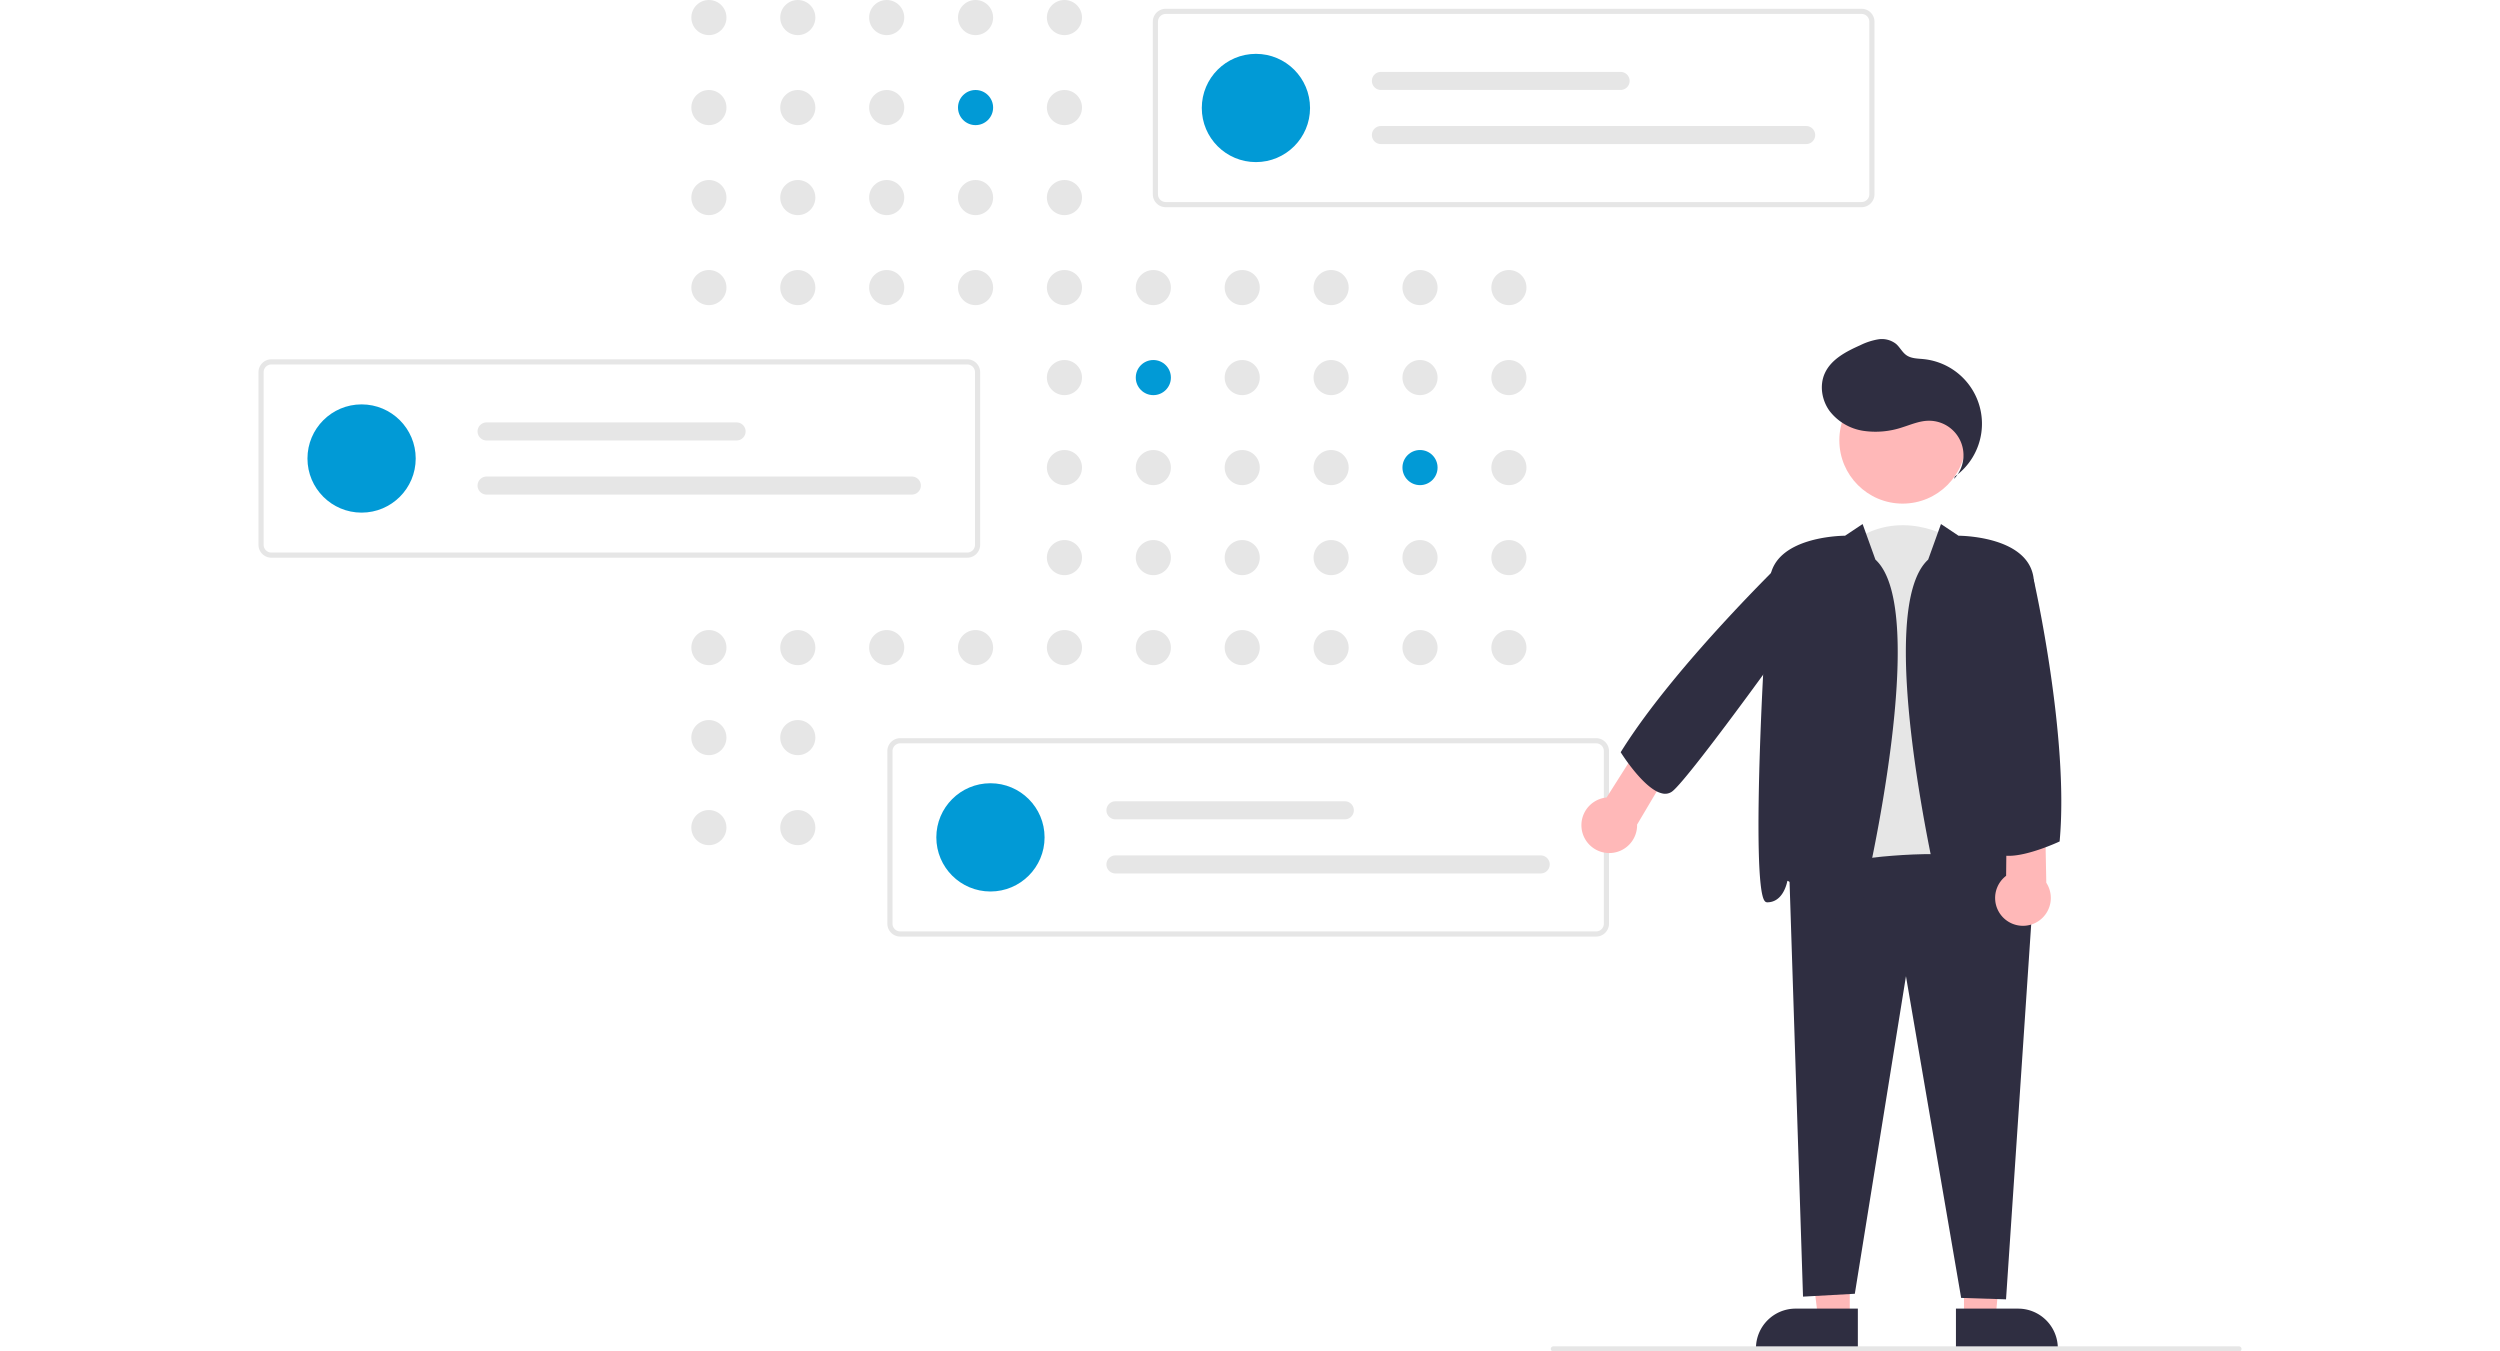 <?xml version="1.0" encoding="UTF-8"?>
<svg width="970" height="524.37" viewBox="0 0 769.41 524.37" xmlns="http://www.w3.org/2000/svg">
    <circle cx="174.76" cy="6.813" r="6.813" fill="#e6e6e6"/>
    <circle cx="209.25" cy="6.813" r="6.813" fill="#e6e6e6"/>
    <circle cx="243.74" cy="6.813" r="6.813" fill="#e6e6e6"/>
    <circle cx="278.22" cy="6.813" r="6.813" fill="#e6e6e6"/>
    <circle cx="312.71" cy="6.813" r="6.813" fill="#e6e6e6"/>
    <circle cx="174.76" cy="41.735" r="6.813" fill="#e6e6e6"/>
    <circle cx="209.25" cy="41.735" r="6.813" fill="#e6e6e6"/>
    <circle cx="243.74" cy="41.735" r="6.813" fill="#e6e6e6"/>
    <circle cx="278.22" cy="41.735" r="6.813" fill="#019ad6"/>
    <circle cx="312.71" cy="41.735" r="6.813" fill="#e6e6e6"/>
    <circle cx="381.69" cy="41.735" r="6.813" fill="#e6e6e6"/>
    <circle cx="174.76" cy="76.657" r="6.813" fill="#e6e6e6"/>
    <circle cx="209.25" cy="76.657" r="6.813" fill="#e6e6e6"/>
    <circle cx="243.74" cy="76.657" r="6.813" fill="#e6e6e6"/>
    <circle cx="278.22" cy="76.657" r="6.813" fill="#e6e6e6"/>
    <circle cx="312.71" cy="76.657" r="6.813" fill="#e6e6e6"/>
    <circle cx="174.76" cy="111.58" r="6.813" fill="#e6e6e6"/>
    <circle cx="209.25" cy="111.58" r="6.813" fill="#e6e6e6"/>
    <circle cx="243.74" cy="111.58" r="6.813" fill="#e6e6e6"/>
    <circle cx="278.22" cy="111.58" r="6.813" fill="#e6e6e6"/>
    <circle cx="312.71" cy="111.58" r="6.813" fill="#e6e6e6"/>
    <circle cx="347.2" cy="111.58" r="6.813" fill="#e6e6e6"/>
    <circle cx="381.69" cy="111.58" r="6.813" fill="#e6e6e6"/>
    <circle cx="416.18" cy="111.58" r="6.813" fill="#e6e6e6"/>
    <circle cx="450.67" cy="111.58" r="6.813" fill="#e6e6e6"/>
    <circle cx="485.16" cy="111.58" r="6.813" fill="#e6e6e6"/>
    <circle cx="312.71" cy="146.5" r="6.813" fill="#e6e6e6"/>
    <circle cx="347.2" cy="146.5" r="6.813" fill="#019ad6"/>
    <circle cx="381.69" cy="146.5" r="6.813" fill="#e6e6e6"/>
    <circle cx="416.18" cy="146.5" r="6.813" fill="#e6e6e6"/>
    <circle cx="450.67" cy="146.5" r="6.813" fill="#e6e6e6"/>
    <circle cx="485.16" cy="146.5" r="6.813" fill="#e6e6e6"/>
    <circle cx="312.71" cy="181.42" r="6.813" fill="#e6e6e6"/>
    <circle cx="347.2" cy="181.42" r="6.813" fill="#e6e6e6"/>
    <circle cx="381.69" cy="181.42" r="6.813" fill="#e6e6e6"/>
    <circle cx="416.18" cy="181.42" r="6.813" fill="#e6e6e6"/>
    <circle cx="450.67" cy="181.42" r="6.813" fill="#019ad6"/>
    <circle cx="485.16" cy="181.42" r="6.813" fill="#e6e6e6"/>
    <circle cx="312.71" cy="216.35" r="6.813" fill="#e6e6e6"/>
    <circle cx="347.2" cy="216.35" r="6.813" fill="#e6e6e6"/>
    <circle cx="381.69" cy="216.35" r="6.813" fill="#e6e6e6"/>
    <circle cx="416.18" cy="216.35" r="6.813" fill="#e6e6e6"/>
    <circle cx="450.67" cy="216.35" r="6.813" fill="#e6e6e6"/>
    <circle cx="485.16" cy="216.35" r="6.813" fill="#e6e6e6"/>
    <circle cx="174.76" cy="251.27" r="6.813" fill="#e6e6e6"/>
    <circle cx="209.25" cy="251.27" r="6.813" fill="#e6e6e6"/>
    <circle cx="243.74" cy="251.27" r="6.813" fill="#e6e6e6"/>
    <circle cx="278.22" cy="251.27" r="6.813" fill="#e6e6e6"/>
    <circle cx="312.71" cy="251.27" r="6.813" fill="#e6e6e6"/>
    <circle cx="347.2" cy="251.27" r="6.813" fill="#e6e6e6"/>
    <circle cx="381.69" cy="251.27" r="6.813" fill="#e6e6e6"/>
    <circle cx="416.18" cy="251.27" r="6.813" fill="#e6e6e6"/>
    <circle cx="450.67" cy="251.27" r="6.813" fill="#e6e6e6"/>
    <circle cx="485.16" cy="251.27" r="6.813" fill="#e6e6e6"/>
    <circle cx="174.75" cy="286.19" r="6.813" fill="#e6e6e6"/>
    <circle cx="209.25" cy="286.19" r="6.813" fill="#e6e6e6"/>
    <circle cx="174.75" cy="321.11" r="6.813" fill="#e6e6e6"/>
    <circle cx="209.25" cy="321.11" r="6.813" fill="#e6e6e6"/>
    <circle cx="278.22" cy="321.11" r="6.813" fill="#e6e6e6"/>
    <path transform="translate(-215.29 -187.81)" d="m837.29 268.2h-270a5.006 5.006 0 0 1-5-5v-66.976a5.006 5.006 0 0 1 5-5h270a5.006 5.006 0 0 1 5 5v66.976a5.006 5.006 0 0 1-5 5zm-270-74.976a3.003 3.003 0 0 0-3 3v66.976a3.003 3.003 0 0 0 3 3h270a3.003 3.003 0 0 0 3-3v-66.976a3.003 3.003 0 0 0-3-3z" fill="#e6e6e6"/>
    <circle cx="387" cy="41.896" r="21" fill="#019ad6"/>
    <path transform="translate(-215.29 -187.81)" d="m650.79 215.71a3.5 3.5 0 1 0 0 7h93a3.5 3.5 0 1 0 0-7z" fill="#e6e6e6"/>
    <path transform="translate(-215.29 -187.81)" d="m650.79 236.71a3.5 3.5 0 1 0 0 7h165a3.5 3.5 0 1 0 0-7z" fill="#e6e6e6"/>
    <path transform="translate(-215.29 -187.81)" d="m490.29 404.2h-270a5.006 5.006 0 0 1-5-5v-66.976a5.006 5.006 0 0 1 5-5h270a5.006 5.006 0 0 1 5 5v66.976a5.006 5.006 0 0 1-5 5zm-270-74.976a3.003 3.003 0 0 0-3 3v66.976a3.003 3.003 0 0 0 3 3h270a3.003 3.003 0 0 0 3-3v-66.976a3.003 3.003 0 0 0-3-3z" fill="#e6e6e6"/>
    <circle cx="40" cy="177.9" r="21" fill="#019ad6"/>
    <path transform="translate(-215.29 -187.81)" d="m303.79 351.71a3.5 3.5 0 0 0 0 7h97a3.5 3.5 0 0 0 0-7z" fill="#e6e6e6"/>
    <path transform="translate(-215.29 -187.81)" d="m303.79 372.71a3.5 3.5 0 0 0 0 7h165a3.5 3.5 0 0 0 0-7z" fill="#e6e6e6"/>
    <path transform="translate(-215.29 -187.81)" d="m734.29 551.2h-270a5.006 5.006 0 0 1-5-5v-66.976a5.006 5.006 0 0 1 5-5h270a5.006 5.006 0 0 1 5 5v66.976a5.006 5.006 0 0 1-5 5zm-270-74.976a3.003 3.003 0 0 0-3 3v66.976a3.003 3.003 0 0 0 3 3h270a3.003 3.003 0 0 0 3-3v-66.976a3.003 3.003 0 0 0-3-3z" fill="#e6e6e6"/>
    <circle cx="284" cy="324.9" r="21" fill="#019ad6"/>
    <path transform="translate(-215.29 -187.81)" d="m547.79 498.71a3.5 3.5 0 0 0 0 7h89a3.5 3.5 0 0 0 0-7z" fill="#e6e6e6"/>
    <path transform="translate(-215.29 -187.81)" d="m547.79 519.71a3.5 3.5 0 0 0 0 7h165a3.5 3.5 0 0 0 0-7z" fill="#e6e6e6"/>
    <path transform="translate(-215.29 -187.81)" d="m879.54 534.21c-11.726 35.177-59.695-2.132-59.695-2.132l12.792-133.25c19.188-14.924 39.441-2.132 39.441-2.132z" fill="#e6e6e6"/>
    <polygon points="661.73 464.46 678.08 464.63 673.99 511.74 661.73 511.75" fill="#ffb8b8"/>
    <path transform="translate(-215.29 -187.81)" d="m873.9 695.56h24.144a15.404 15.404 0 0 1 15.387 15.387v0.5h-39.531z" fill="#2f2e41"/>
    <polygon points="617.42 464.46 599.33 464.46 605.16 511.74 617.42 511.75" fill="#ffb8b8"/>
    <path transform="translate(-215.29 -187.81)" d="m796.31 711.44v-0.5a15.387 15.387 0 0 1 15.387-15.386l24.144 1e-3 -7.3e-4 15.887z" fill="#2f2e41"/>
    <path transform="translate(-215.29 -187.81)" d="m875.92 691.4-21.413-124.82-19.84 123.21-20.101 1.117-5.36-165.09 0.404-0.09c3.323-0.744 81.537-17.923 94.359 6.652l0.065 0.125-10.701 159.45z" fill="#2f2e41"/>
    <circle cx="637.93" cy="170.84" r="24.561" fill="#ffb8b8"/>
    <path transform="translate(-215.29 -187.81)" d="m873.86 544.74c-2.879-0.797-4.954-4.104-6.529-10.405-0.272-1.086-25.772-109.71-4.207-129.39l4.971-13.808 6.803 4.535c2.407 0.022 27.021 0.646 29.124 16.423 2.059 15.443 7.665 118.91 2.03 125.35a1.219 1.219 0 0 1-0.927 0.469c-5.711 0-7.444-6.336-7.851-8.356-1.358 0.562-5.402 2.629-12.049 9.275-4.117 4.117-7.345 6.09-10.012 6.09a5.037 5.037 0 0 1-1.353-0.181z" fill="#2f2e41"/>
    <path transform="translate(-215.29 -187.81)" d="m820.56 538.83c-6.648-6.648-10.693-8.714-12.049-9.275-0.407 2.019-2.141 8.356-7.852 8.356a1.219 1.219 0 0 1-0.927-0.469c-5.635-6.436-0.029-109.91 2.03-125.35 2.104-15.777 26.718-16.4 29.125-16.423l6.803-4.535 4.971 13.808c21.564 19.679-3.935 128.31-4.207 129.39-1.575 6.302-3.65 9.608-6.529 10.405a5.037 5.037 0 0 1-1.353 0.181c-2.667-5e-5 -5.896-1.974-10.012-6.09z" fill="#2f2e41"/>
    <path transform="translate(-215.29 -187.81)" d="m873.51 372.68a25.204 25.204 0 0 0-12.208-45.54c-2.261-0.226-4.696-0.193-6.571-1.477-1.665-1.141-2.562-3.119-4.093-4.436a8.929 8.929 0 0 0-6.926-1.746 25.062 25.062 0 0 0-6.962 2.288c-5.446 2.428-11.235 5.417-13.714 10.84-2.147 4.698-1.199 10.491 1.84 14.667a20.41 20.41 0 0 0 13.016 7.686 32.535 32.535 0 0 0 15.285-1.376c3.241-1.02 6.442-2.41 9.838-2.523a13.369 13.369 0 0 1 10.145 22.564" fill="#2f2e41"/>
    <path transform="translate(-215.29 -187.81)" d="m739.64 518.79a10.801 10.801 0 0 0 10.548-11.048l14.323-24.166-11.067-10.146-15.088 23.81a10.801 10.801 0 0 0 1.283 21.55z" fill="#ffb8b8"/>
    <path transform="translate(-215.29 -187.81)" d="m905.81 545.27a10.801 10.801 0 0 0 3.149-14.947l-0.548-28.087-14.751-2.798-0.289 28.187a10.801 10.801 0 0 0 12.438 17.645z" fill="#ffb8b8"/>
    <path transform="translate(-215.29 -187.81)" d="m743.99 479.94-0.167-0.265 0.165-0.266c21.483-34.499 66.579-77.593 67.032-78.025l0.143-0.136 5.57-0.057 6.021 15c-1.875 3.606-52.396 74.11-59.067 78.786a4.603 4.603 0 0 1-3.685 0.694 9.699 9.699 0 0 1-3.125-1.331c-6.156-3.813-12.573-13.902-12.888-14.401z" fill="#2f2e41"/>
    <path transform="translate(-215.29 -187.81)" d="m890.85 519.3a4.57 4.57 0 0 1-2.707-2.484c-3.216-7.505 10.569-102.3 11.158-106.33l0.111-0.763 4.66 2.953 0.046 0.201c0.138 0.605 13.713 60.997 10.033 101.13l-0.026 0.287-0.261 0.121c-0.561 0.26-11.868 5.453-19.404 5.453a10.192 10.192 0 0 1-3.609-0.56z" fill="#2f2e41"/>
    <path transform="translate(-215.29 -187.81)" d="m983.71 712.19h-266a1 1 0 0 1 0-2h266a1 1 0 0 1 0 2z" fill="#e6e6e6"/>
</svg>
